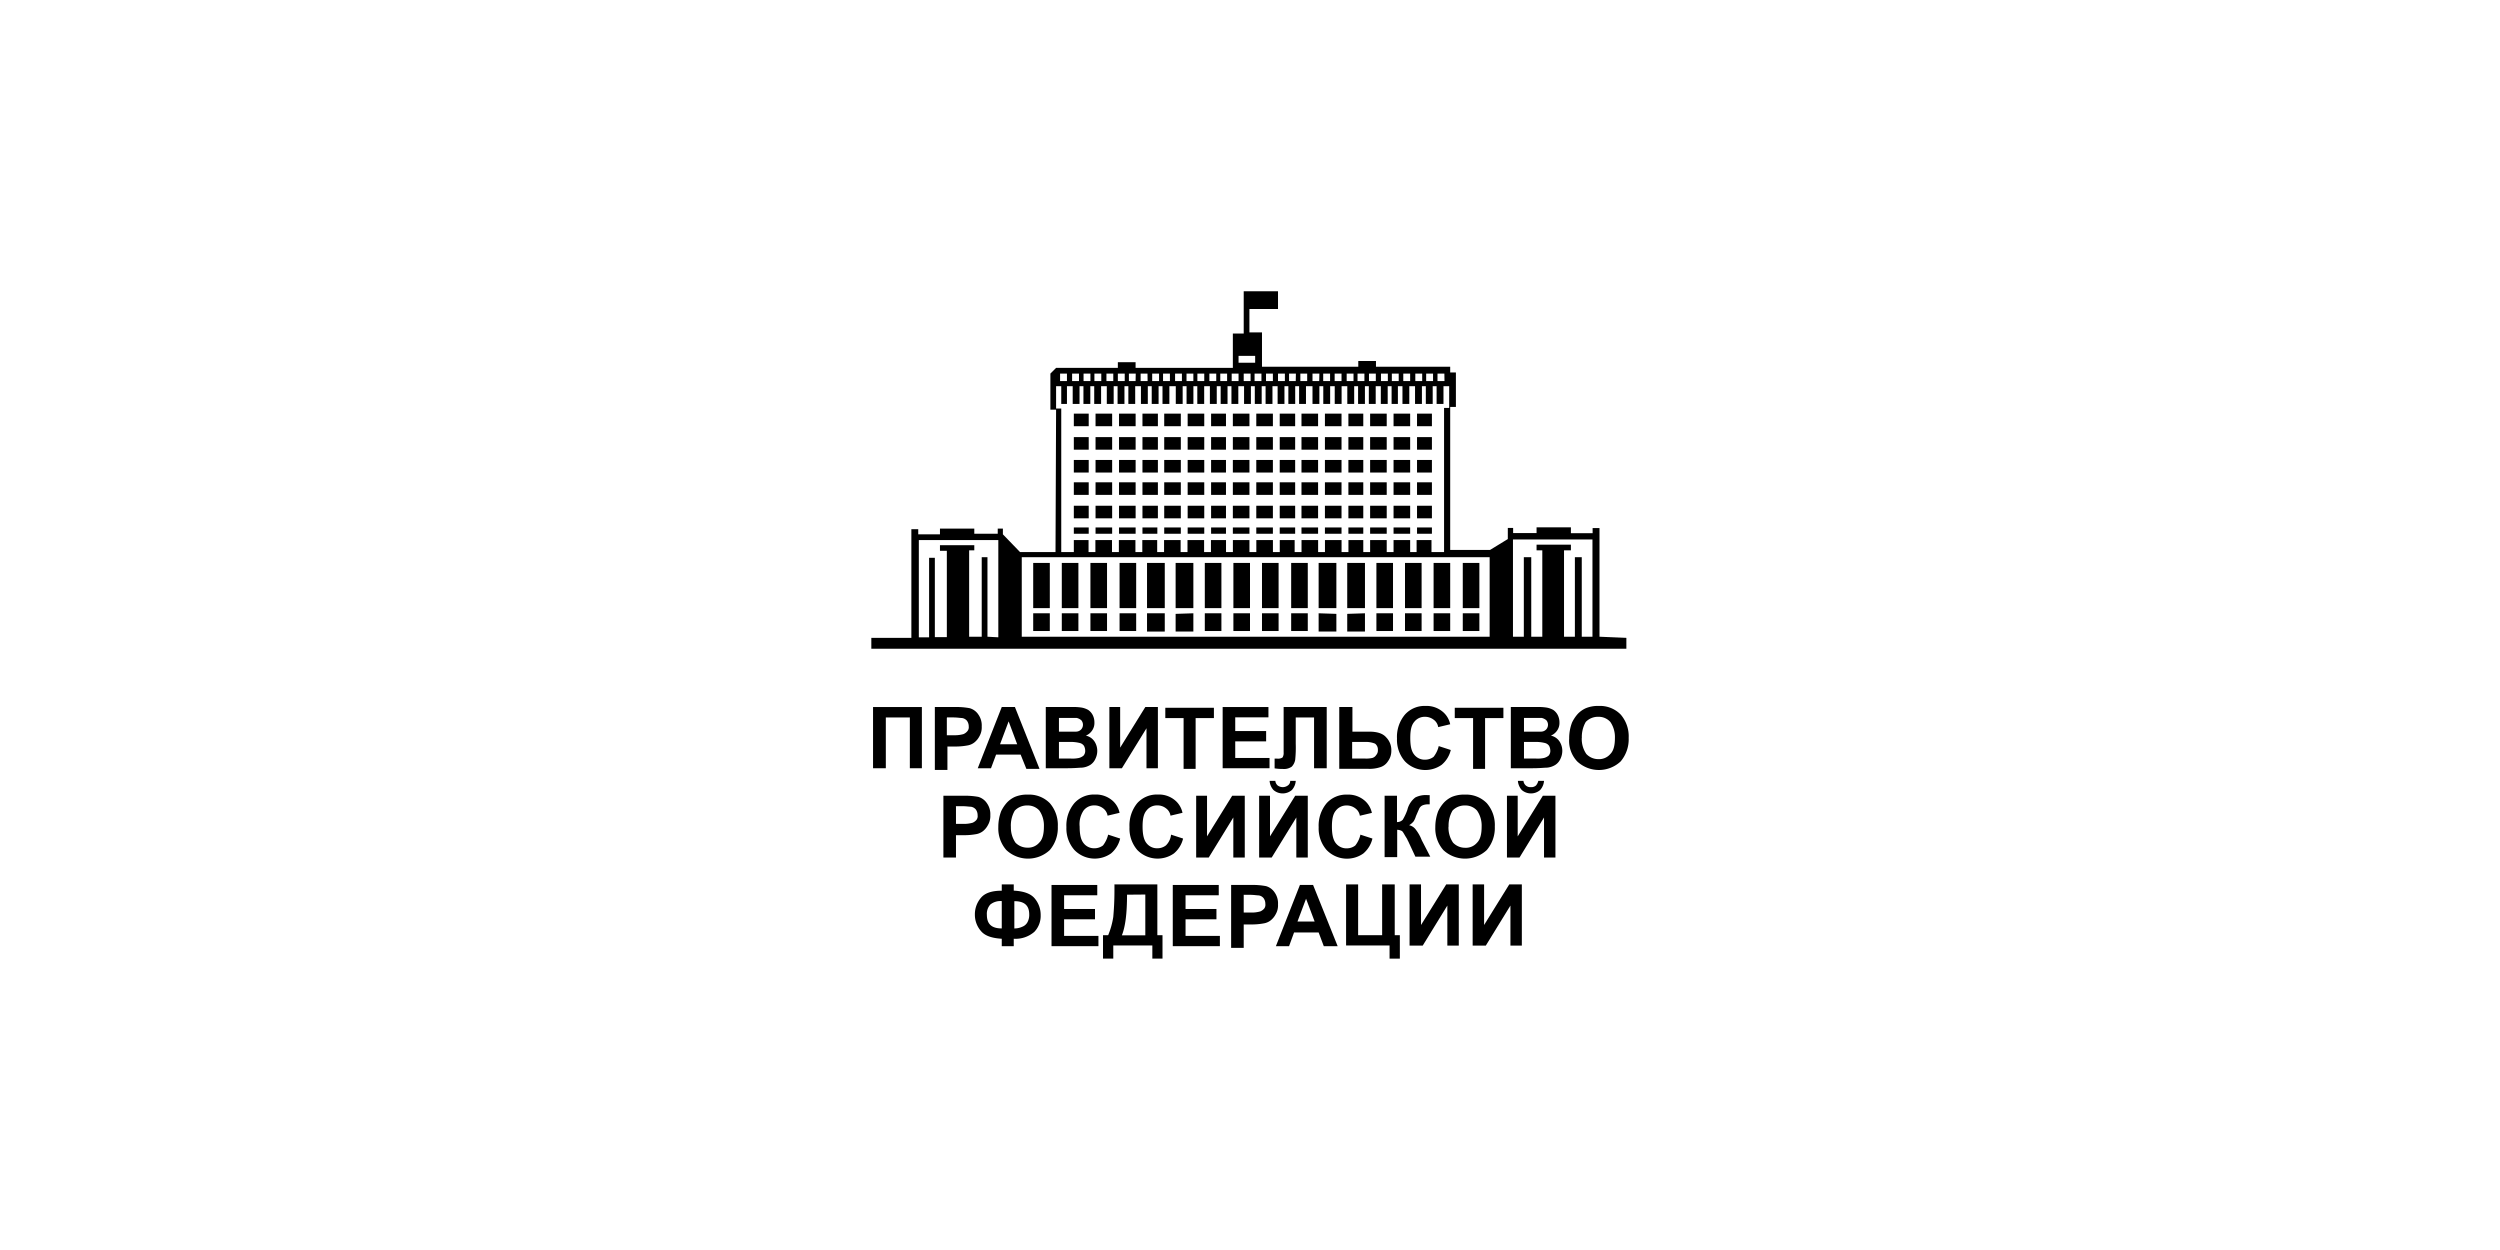 <svg id="Слой_1" data-name="Слой 1" xmlns="http://www.w3.org/2000/svg" viewBox="0 0 640 320"><rect x="264.5" y="144.11" width="4.25" height="11.57"/><rect x="271.82" y="144.11" width="4.25" height="11.57"/><rect x="279.15" y="144.11" width="4.25" height="11.57"/><rect x="286.61" y="144.11" width="4.25" height="11.57"/><rect x="293.64" y="144.11" width="4.54" height="11.57"/><rect x="300.96" y="144.11" width="4.54" height="11.57"/><rect x="308.43" y="144.11" width="4.25" height="11.57"/><rect x="315.75" y="144.11" width="4.25" height="11.57"/><rect x="323.07" y="144.11" width="4.25" height="11.57"/><rect x="330.54" y="144.11" width="4.25" height="11.57"/><rect x="337.57" y="144.11" width="4.54" height="11.57"/><rect x="344.89" y="144.11" width="4.54" height="11.57"/><rect x="352.36" y="144.11" width="4.25" height="11.57"/><rect x="359.68" y="144.11" width="4.25" height="11.57"/><rect x="367" y="144.11" width="4.25" height="11.57"/><rect x="374.47" y="144.11" width="4.25" height="11.57"/><rect x="264.5" y="157" width="4.25" height="4.54"/><rect x="271.82" y="157" width="4.25" height="4.54"/><rect x="279.15" y="157" width="4.25" height="4.54"/><rect x="286.61" y="157" width="4.25" height="4.54"/><polygon points="293.64 157 298.18 157 298.18 161.68 293.64 161.68 293.64 157"/><polygon points="300.96 157.15 305.5 157 305.5 161.68 300.96 161.68 300.96 157.15"/><rect x="308.43" y="157" width="4.25" height="4.54"/><rect x="315.75" y="157" width="4.25" height="4.54"/><rect x="323.07" y="157" width="4.25" height="4.54"/><rect x="330.54" y="157" width="4.25" height="4.54"/><polygon points="337.57 157 342.11 157.15 342.11 161.68 337.57 161.68 337.57 157"/><polygon points="344.89 157.15 349.43 157 349.43 161.68 344.89 161.68 344.89 157.15"/><rect x="352.36" y="157" width="4.25" height="4.54"/><rect x="359.68" y="157" width="4.25" height="4.54"/><rect x="367" y="157" width="4.25" height="4.54"/><rect x="374.47" y="157" width="4.25" height="4.54"/><rect x="274.9" y="135.03" width="3.81" height="1.61"/><rect x="280.46" y="135.03" width="4.25" height="1.61"/><rect x="286.47" y="135.03" width="4.25" height="1.61"/><rect x="292.47" y="135.03" width="3.81" height="1.61"/><rect x="321.61" y="135.03" width="4.25" height="1.61"/><rect x="315.61" y="135.03" width="4.25" height="1.61"/><rect x="310.04" y="135.03" width="3.81" height="1.61"/><rect x="298.04" y="135.03" width="4.25" height="1.61"/><rect x="304.04" y="135.03" width="4.25" height="1.61"/><rect x="356.75" y="135.03" width="4.25" height="1.61"/><rect x="350.75" y="135.03" width="4.25" height="1.61"/><rect x="345.19" y="135.03" width="3.81" height="1.61"/><rect x="339.18" y="135.03" width="4.25" height="1.61"/><rect x="333.18" y="135.03" width="4.25" height="1.61"/><rect x="327.61" y="135.03" width="3.95" height="1.61"/><rect x="274.9" y="129.47" width="3.81" height="3.22"/><rect x="362.76" y="135.03" width="3.81" height="1.61"/><rect x="280.46" y="129.47" width="4.25" height="3.22"/><rect x="286.47" y="129.47" width="4.25" height="3.22"/><rect x="292.47" y="129.47" width="3.95" height="3.22"/><rect x="298.04" y="129.47" width="4.25" height="3.22"/><rect x="304.04" y="129.47" width="4.25" height="3.22"/><rect x="310.04" y="129.47" width="3.81" height="3.22"/><rect x="315.61" y="129.47" width="4.25" height="3.22"/><rect x="345.19" y="129.47" width="3.81" height="3.22"/><rect x="339.18" y="129.47" width="4.25" height="3.22"/><rect x="333.18" y="129.47" width="4.25" height="3.22"/><rect x="327.61" y="129.47" width="3.95" height="3.22"/><rect x="321.61" y="129.47" width="4.25" height="3.22"/><rect x="362.76" y="129.47" width="3.81" height="3.22"/><rect x="356.75" y="129.47" width="4.25" height="3.22"/><rect x="350.75" y="129.47" width="4.25" height="3.22"/><rect x="274.9" y="123.47" width="3.81" height="3.22"/><rect x="280.46" y="123.47" width="4.25" height="3.22"/><rect x="286.47" y="123.47" width="4.25" height="3.22"/><rect x="292.47" y="123.47" width="3.95" height="3.22"/><rect x="298.04" y="123.47" width="4.25" height="3.22"/><rect x="304.04" y="123.47" width="4.25" height="3.22"/><rect x="310.04" y="123.47" width="3.81" height="3.22"/><rect x="315.61" y="123.47" width="4.25" height="3.22"/><rect x="345.19" y="123.47" width="3.81" height="3.22"/><rect x="339.18" y="123.47" width="4.25" height="3.22"/><rect x="333.18" y="123.47" width="4.25" height="3.22"/><rect x="327.61" y="123.47" width="3.95" height="3.22"/><rect x="321.61" y="123.47" width="4.25" height="3.22"/><rect x="362.76" y="123.47" width="3.81" height="3.22"/><rect x="356.75" y="123.47" width="4.25" height="3.22"/><rect x="350.75" y="123.47" width="4.25" height="3.22"/><rect x="274.9" y="117.75" width="3.81" height="3.22"/><rect x="280.46" y="117.75" width="4.25" height="3.22"/><rect x="286.47" y="117.75" width="4.25" height="3.22"/><rect x="292.47" y="117.75" width="3.95" height="3.22"/><rect x="298.04" y="117.75" width="4.25" height="3.22"/><rect x="304.04" y="117.75" width="4.25" height="3.22"/><rect x="310.04" y="117.75" width="3.81" height="3.22"/><rect x="315.61" y="117.75" width="4.25" height="3.22"/><rect x="345.19" y="117.75" width="3.81" height="3.22"/><rect x="339.18" y="117.75" width="4.25" height="3.22"/><rect x="333.18" y="117.75" width="4.25" height="3.22"/><rect x="327.61" y="117.75" width="3.95" height="3.22"/><rect x="321.61" y="117.75" width="4.25" height="3.22"/><rect x="362.76" y="117.75" width="3.81" height="3.22"/><rect x="356.75" y="117.75" width="4.25" height="3.22"/><rect x="350.75" y="117.75" width="4.25" height="3.22"/><rect x="274.9" y="111.9" width="3.81" height="3.22"/><rect x="280.46" y="111.9" width="4.25" height="3.22"/><rect x="286.47" y="111.9" width="4.25" height="3.22"/><rect x="292.47" y="111.9" width="3.95" height="3.22"/><rect x="298.04" y="111.9" width="4.25" height="3.22"/><rect x="304.04" y="111.9" width="4.25" height="3.22"/><rect x="310.04" y="111.9" width="3.81" height="3.22"/><rect x="315.61" y="111.9" width="4.25" height="3.22"/><rect x="345.19" y="111.9" width="3.81" height="3.22"/><rect x="339.18" y="111.9" width="4.25" height="3.22"/><rect x="333.18" y="111.9" width="4.25" height="3.22"/><rect x="327.61" y="111.9" width="3.95" height="3.22"/><rect x="321.61" y="111.9" width="4.25" height="3.22"/><rect x="362.76" y="111.9" width="3.81" height="3.22"/><rect x="356.75" y="111.9" width="4.25" height="3.22"/><rect x="350.75" y="111.9" width="4.25" height="3.22"/><rect x="274.9" y="105.89" width="3.81" height="3.22"/><rect x="280.46" y="105.89" width="4.25" height="3.22"/><rect x="286.47" y="105.89" width="4.25" height="3.22"/><rect x="292.47" y="105.89" width="3.95" height="3.22"/><rect x="298.04" y="105.89" width="4.25" height="3.22"/><rect x="304.04" y="105.89" width="4.25" height="3.22"/><rect x="310.04" y="105.89" width="3.81" height="3.22"/><rect x="315.61" y="105.89" width="4.25" height="3.22"/><rect x="345.19" y="105.89" width="3.81" height="3.22"/><rect x="339.18" y="105.89" width="4.25" height="3.22"/><rect x="333.18" y="105.89" width="4.25" height="3.22"/><rect x="327.61" y="105.89" width="3.95" height="3.22"/><rect x="321.61" y="105.89" width="4.25" height="3.22"/><rect x="362.76" y="105.89" width="3.81" height="3.22"/><rect x="356.75" y="105.89" width="4.25" height="3.22"/><rect x="350.75" y="105.89" width="4.25" height="3.22"/><path d="M409.47,163V135.18h-1.76v1.32h-5.56V135h-8.79v1.47h-6v-1.32H386V138l-4.54,2.78H371.25v-36.6h1.46V95.35h-1.46V93.89h-19V92.42h-4.53v1.47H323.07V85.1h-3.22v-6h7.32V74.56h-8.78V85.39h-2.78v8.79h-24.9V92.72h-4.54v1.46H270.36l-1.46,1.46v9.23h1.46v-6h1.32v4.53h1.46V98.87h1.47v4.53h1.75V98.87h1v4.53h1.76V98.87h1v4.53h1.76V98.87h1.46v4.53h1.76V98.87h1v4.53h1.76V98.87h1v4.53h1.75V98.87h1.47v4.53h1.76V98.87h1v4.53h1.76V98.87h1v4.53h1.76V98.87H301v4.53h1.76V98.87h1v4.53h1.75V98.87h1v4.53h1.76V98.87h1.46v4.53h1.76V98.87h1v4.53h1.76V98.87h1v4.53h1.76V98.87h1.47v4.53h1.75V98.87h1v4.53h1.76V98.87h1v4.53h1.76V98.87h1.32v4.53h1.75V98.87h1v4.53h1.75V98.87h1v4.53h1.76V98.87H336v4.53h1.76V98.87h1v4.53h1.76V98.87h1.17v4.53h1.76V98.87h1.46v4.53h1.76V98.87h1v4.53h1.75V98.87h1v4.53h1.76V98.87h1.31v4.53h1.76V98.87h1v4.53h1.61V98.87h1.17v4.53h1.75V98.87h1.47v4.53h1.76V98.87h1v4.53h1.76V98.87h1v4.53h1.76V98.87h1.46v5.56h-1.31v36.9h-3.22v-3.08h-3.81v3.08H361v-3.08h-4.25v3.08H355v-3.08h-4.25v3.08H349v-3.08h-3.8v3.08h-1.76v-3.08h-4.25v3.08h-1.75v-3.08h-4.25v3.08h-1.76v-3.08h-3.81v3.08h-1.75v-3.08h-4.25v3.08h-1.76v-3.08h-4.24v3.08h-1.76v-3.08H310v3.08h-1.75v-3.08H304v3.08h-1.76v-3.08H298v3.08h-1.76v-3.08h-3.81v3.08h-1.76v-3.08h-4.24v3.08h-1.76v-3.08h-4.25v3.08h-1.75v-3.08H274.9v3.08h-3.22V104.58h-1.32l-.15,36.75h-9.08l-4.39-4.54v-1.46h-1.32v1.31h-6v-1.31h-8.79v1.46h-5.56v-1.32h-1.76v27.82H223.06v2.79H416.35v-2.79l-6.88-.29ZM273.14,97.55h-1.76V95.64h1.76Zm3.08,0h-1.76V95.64h1.76Zm2.93,0h-1.76V95.64h1.76Zm2.78,0h-1.76V95.64h1.76Zm3.07,0h-1.75V95.64H285Zm2.93,0h-1.76V95.64h1.76Zm2.78,0H289V95.64h1.75Zm3.08,0H292V95.64h1.76Zm1.17,0V95.64h1.76v1.91Zm4.54,0h-1.76V95.64h1.76Zm3.07,0h-1.75V95.64h1.75Zm1.18,0V95.64h1.75v1.91Zm2.78,0V95.64h1.76v1.91Zm4.83,0H309.6V95.64h1.76Zm2.78,0h-1.75V95.64h1.75Zm2.93,0h-1.76V95.64h1.76Zm3.08,0h-1.76V95.64h1.76Zm-3.08-4.69V91.1h4.25v1.76Zm5.86,4.69h-1.76V95.64h1.76Zm1.17,0V95.64h1.76v1.91Zm4.83,0h-1.76V95.64h1.76Zm2.78,0H330V95.64h1.75Zm2.93,0h-1.75V95.64h1.75Zm3.08,0H336V95.64h1.76Zm2.78,0h-1.76V95.64h1.76Zm2.93,0h-1.76V95.64h1.76Zm3.07,0h-1.75V95.64h1.75Zm2.79,0h-1.76V95.64h1.76Zm2.92,0h-1.75V95.64h1.75Zm3.08,0h-1.76V95.64h1.76Zm2.78,0h-1.76V95.64h1.76Zm2.93,0h-1.76V95.64H361Zm3.08,0h-1.76V95.64h1.76Zm2.78,0H365.1V95.64h1.76Zm2.93,0H368V95.64h1.76ZM252.79,163V142.65h-1.47V163H248.1V140.89h1.32v-1.32h-8.79V141h1.76v22.11h-3.07V142.79h-1.47v20.36h-2.63V138.26h20.35v24.89Zm128.56,0H261.57V142.65H381.35Zm23.58,0V142.65h-1.76V163h-2.78V140.89h1.76v-1.46h-8.79v1.46h1.47V163H392V142.65h-1.9V163h-2.78V138.11h20.35V163Z"/><path d="M223.5,181H236v15.67h-3.08v-13h-6.15v13H223.5V181Z"/><path d="M239.32,196.83V181h5.12a18,18,0,0,1,3.81.3,3.94,3.94,0,0,1,2.2,1.61,4.81,4.81,0,0,1,.87,3.07,4.47,4.47,0,0,1-.58,2.49,4.86,4.86,0,0,1-1.32,1.61,3.85,3.85,0,0,1-1.61.73,16.82,16.82,0,0,1-3.22.3h-2.05v6h-3.22Zm3.07-13v4.39h1.76a8.18,8.18,0,0,0,2.49-.29,2.56,2.56,0,0,0,1-.74A1.54,1.54,0,0,0,248,186a2.5,2.5,0,0,0-.44-1.46,2,2,0,0,0-1.32-.73c-.44,0-1.17-.15-2.34-.15h-1.47Z"/><path d="M266.11,196.83h-3.36l-1.47-3.66H255l-1.31,3.51H250.3L256.45,181h3.37l6.29,15.82Zm-5.71-6.3-2.19-5.86-2.2,5.86Z"/><path d="M267.87,181h6.3a14,14,0,0,1,2.78.15,5.47,5.47,0,0,1,1.61.58,3.53,3.53,0,0,1,1.17,1.32,4.1,4.1,0,0,1,.44,1.91,3.37,3.37,0,0,1-.59,2.05,3.49,3.49,0,0,1-1.61,1.31,3.52,3.52,0,0,1,2.2,1.47,4.4,4.4,0,0,1,.73,2.34,4.57,4.57,0,0,1-.44,2.05,3.6,3.6,0,0,1-1.31,1.61,4.82,4.82,0,0,1-2.2.73c-.59,0-1.76.15-3.81.15h-5.42V181Zm3.22,2.64v3.66h4.39a1.82,1.82,0,0,0,1.32-.59,1.78,1.78,0,0,0,0-2.34,2.86,2.86,0,0,0-1.17-.58h-4.54Zm0,6.3v4.24H274a7.64,7.64,0,0,0,2.2-.14,3,3,0,0,0,1.17-.59,1.8,1.8,0,0,0,.44-1.32,2.69,2.69,0,0,0-.3-1.17,1.81,1.81,0,0,0-1-.73,9.53,9.53,0,0,0-2.78-.29Z"/><path d="M283.83,181h2.93v10.4L293.2,181h3.22v15.67H293.5V186.43l-6.3,10.25H284V181Z"/><path d="M303,196.83v-13h-4.68v-2.64h12.44v2.64h-4.68v13Z"/><path d="M313,196.83V181h11.72v2.64h-8.5v3.51h7.91v2.64h-7.91v4.25H325v2.63H313Z"/><path d="M328.64,181h11v15.67H336.4v-13h-4.69v6.73a30.87,30.87,0,0,1-.14,4.1,3.34,3.34,0,0,1-.88,1.76,3.46,3.46,0,0,1-2.34.59,12.54,12.54,0,0,1-2.05-.15v-2.49H327a2.11,2.11,0,0,0,1.32-.29,2.18,2.18,0,0,0,.29-1.32V181Z"/><path d="M343,181h3.22v6.3h4.25c2.05,0,3.51.44,4.39,1.46a4.64,4.64,0,0,1,1.32,3.37,4.46,4.46,0,0,1-.88,2.78,3.57,3.57,0,0,1-1.9,1.47,8.67,8.67,0,0,1-3.08.44h-7.47V181Zm3.22,13.18h3.08a7,7,0,0,0,2-.14,1.7,1.7,0,0,0,1-.74,1.79,1.79,0,0,0,.44-1.31,1.9,1.9,0,0,0-.73-1.62,6.22,6.22,0,0,0-2.64-.43h-3.22v4.24Z"/><path d="M368.32,191l3.08,1a7.08,7.08,0,0,1-2.35,3.8,7.24,7.24,0,0,1-9.37-.88,8.34,8.34,0,0,1-2.05-5.85,8.87,8.87,0,0,1,2.05-6.15,6.74,6.74,0,0,1,5.27-2.2,6.42,6.42,0,0,1,4.69,1.76,5.66,5.66,0,0,1,1.61,2.93l-3.07.73a2.88,2.88,0,0,0-1.18-1.91,3.62,3.62,0,0,0-2.19-.73,3.39,3.39,0,0,0-2.78,1.32c-.74.88-1,2.2-1,4.1,0,2.05.29,3.37,1,4.25a3.38,3.38,0,0,0,2.78,1.31,3.56,3.56,0,0,0,2.19-.73,6.92,6.92,0,0,0,1.32-2.78Z"/><path d="M377.11,196.83v-13h-4.69v-2.64h12.45v2.64h-4.69v13Z"/><path d="M386.92,181h6.3a14,14,0,0,1,2.78.15,5.47,5.47,0,0,1,1.61.58,3.53,3.53,0,0,1,1.17,1.32,4.1,4.1,0,0,1,.44,1.91,3.37,3.37,0,0,1-.59,2.05,3.6,3.6,0,0,1-1.61,1.31,3.52,3.52,0,0,1,2.2,1.47,4.4,4.4,0,0,1,.73,2.34,4.71,4.71,0,0,1-.44,2.05,3.55,3.55,0,0,1-1.32,1.61,4.73,4.73,0,0,1-2.19.73c-.59,0-1.76.15-3.81.15h-5.42V181Zm3.22,2.64v3.66h4.39a1.82,1.82,0,0,0,1.32-.59,1.78,1.78,0,0,0,0-2.34,2.86,2.86,0,0,0-1.17-.58h-4.54Zm0,6.3v4.24h2.93a7.64,7.64,0,0,0,2.2-.14,3.15,3.15,0,0,0,1.17-.59,1.8,1.8,0,0,0,.44-1.32,2.69,2.69,0,0,0-.3-1.17,1.81,1.81,0,0,0-1-.73,9.53,9.53,0,0,0-2.78-.29Z"/><path d="M401.71,189.07a11.38,11.38,0,0,1,.73-4.1,9.43,9.43,0,0,1,1.46-2.2,6.54,6.54,0,0,1,2.05-1.46,8.14,8.14,0,0,1,3.37-.59,7.38,7.38,0,0,1,5.57,2.2,8.52,8.52,0,0,1,2.05,6,8.78,8.78,0,0,1-2.05,6,8.14,8.14,0,0,1-11.13,0,7.71,7.71,0,0,1-2.05-5.85Zm3.22-.15a6.81,6.81,0,0,0,1.17,4.1,4.21,4.21,0,0,0,3.08,1.32,3.78,3.78,0,0,0,3.07-1.32c.88-.88,1.17-2.34,1.17-4.1a6.84,6.84,0,0,0-1.17-4.1,4,4,0,0,0-3.07-1.32,4.32,4.32,0,0,0-3.23,1.32,7.7,7.7,0,0,0-1,4.1Z"/><path d="M241.51,219.52V203.71h5.13a19.1,19.1,0,0,1,3.81.29,4,4,0,0,1,2.19,1.61,4.81,4.81,0,0,1,.88,3.08,4.49,4.49,0,0,1-.59,2.49,4.84,4.84,0,0,1-1.31,1.61,4,4,0,0,1-1.61.73,17.16,17.16,0,0,1-3.23.29h-2.05v5.71Zm3.22-13v4.39h1.76a7.86,7.86,0,0,0,2.49-.29,2.65,2.65,0,0,0,1-.73,1.58,1.58,0,0,0,.29-1.17,2.5,2.5,0,0,0-.44-1.47,2,2,0,0,0-1.32-.73c-.44,0-1.17-.14-2.34-.14h-1.47Z"/><path d="M255.57,211.76a11.38,11.38,0,0,1,.73-4.1,9.66,9.66,0,0,1,1.47-2.19,6.51,6.51,0,0,1,2.05-1.47,8.1,8.1,0,0,1,3.36-.58,7.41,7.41,0,0,1,5.57,2.19,8.52,8.52,0,0,1,2.05,6,8.73,8.73,0,0,1-2.05,6,8.14,8.14,0,0,1-11.13,0,8.37,8.37,0,0,1-2.05-5.86Zm3.22-.14a6.86,6.86,0,0,0,1.17,4.1A4.22,4.22,0,0,0,263,217a3.76,3.76,0,0,0,3.07-1.31c.88-.88,1.17-2.35,1.17-4.1a6.75,6.75,0,0,0-1.17-4.1A4,4,0,0,0,263,206.2a4.3,4.3,0,0,0-3.22,1.32,7.6,7.6,0,0,0-1,4.1Z"/><path d="M283.69,213.67l3.07,1a7.12,7.12,0,0,1-2.34,3.81,7.24,7.24,0,0,1-9.37-.88,8.37,8.37,0,0,1-2.05-5.86,8.91,8.91,0,0,1,2.05-6.15,6.73,6.73,0,0,1,5.27-2.19,6.4,6.4,0,0,1,4.68,1.75,5.63,5.63,0,0,1,1.61,2.93l-3.07.73a2.91,2.91,0,0,0-1.17-1.9,3.61,3.61,0,0,0-2.2-.73,3.39,3.39,0,0,0-2.78,1.32,6.27,6.27,0,0,0-1,4.1c0,2,.3,3.36,1,4.24a3.39,3.39,0,0,0,2.78,1.32,3.61,3.61,0,0,0,2.2-.73,7.2,7.2,0,0,0,1.32-2.78Z"/><path d="M299.79,213.67l3.08,1a7.07,7.07,0,0,1-2.35,3.81,7.24,7.24,0,0,1-9.37-.88,8.41,8.41,0,0,1-2-5.86,9,9,0,0,1,2-6.15,6.76,6.76,0,0,1,5.27-2.19,6.41,6.41,0,0,1,4.69,1.75,5.7,5.7,0,0,1,1.61,2.93l-3.07.73a2.88,2.88,0,0,0-1.18-1.9,3.56,3.56,0,0,0-2.19-.73,3.39,3.39,0,0,0-2.78,1.32c-.74.88-1,2.19-1,4.1s.29,3.36,1,4.24a3.39,3.39,0,0,0,2.78,1.32,3.56,3.56,0,0,0,2.19-.73,4.45,4.45,0,0,0,1.32-2.78Z"/><path d="M306.09,203.71H309v10.4l6.44-10.4h3.22v15.81h-2.93V209.27l-6.29,10.25h-3.22V203.71Z"/><path d="M322.2,203.71h2.92v10.4l6.45-10.4h3.22v15.81h-2.93V209.27l-6.3,10.25h-3.22V203.71Zm8.05-3.81h1.46a3.82,3.82,0,0,1-1,2.35,3.6,3.6,0,0,1-4.69,0,3.87,3.87,0,0,1-1-2.35h1.46a1.81,1.81,0,0,0,.59,1.17,2.19,2.19,0,0,0,2.63,0,1.33,1.33,0,0,0,.59-1.17Z"/><path d="M348.26,213.67l3.08,1A7.07,7.07,0,0,1,349,218.5a7.24,7.24,0,0,1-9.37-.88,8.37,8.37,0,0,1-2.05-5.86,8.91,8.91,0,0,1,2.05-6.15,6.76,6.76,0,0,1,5.27-2.19,6.41,6.41,0,0,1,4.69,1.75,5.7,5.7,0,0,1,1.61,2.93l-3.08.73a2.84,2.84,0,0,0-1.17-1.9,3.56,3.56,0,0,0-2.19-.73,3.43,3.43,0,0,0-2.79,1.32c-.73.88-1,2.19-1,4.1s.29,3.36,1,4.24a3.43,3.43,0,0,0,2.79,1.32,3.56,3.56,0,0,0,2.19-.73,6.92,6.92,0,0,0,1.32-2.78Z"/><path d="M354.41,203.71h3.22v6.74a2,2,0,0,0,1.47-.59,13.92,13.92,0,0,0,1.17-2.49,5.74,5.74,0,0,1,2.05-3.22,6,6,0,0,1,3.22-.59H366v2.35h-.44a3.57,3.57,0,0,0-1.46.29,1.8,1.8,0,0,0-.74.73c-.14.29-.44,1-.88,2a5.26,5.26,0,0,1-.58,1.32,4.2,4.2,0,0,1-1.17,1,2.89,2.89,0,0,1,1.75,1.18,10.39,10.39,0,0,1,1.47,2.63l2.2,4.25h-3.81l-1.91-4.1a.54.54,0,0,1-.14-.3s-.15-.29-.44-.73c-.44-.73-.73-1.32-1-1.46a2.69,2.69,0,0,0-1.17-.29v7h-3.22V203.71Z"/><path d="M367.44,211.76a11.37,11.37,0,0,1,.74-4.1,9.28,9.28,0,0,1,1.46-2.19,6.74,6.74,0,0,1,2.05-1.47,8.12,8.12,0,0,1,3.37-.58,7.39,7.39,0,0,1,5.56,2.19,8.52,8.52,0,0,1,2.05,6,8.73,8.73,0,0,1-2.05,6,8.14,8.14,0,0,1-11.13,0,8.41,8.41,0,0,1-2.05-5.86Zm3.37-.14a6.86,6.86,0,0,0,1.17,4.1,4.22,4.22,0,0,0,3.08,1.31,3.76,3.76,0,0,0,3.07-1.31c.88-.88,1.17-2.35,1.17-4.1a6.75,6.75,0,0,0-1.17-4.1,4,4,0,0,0-3.07-1.32,4.28,4.28,0,0,0-3.22,1.32,7.6,7.6,0,0,0-1,4.1Z"/><path d="M385.6,203.71h2.93v10.4l6.44-10.4h3.22v15.81h-2.92V209.27L389,219.52h-3.22V203.71Zm8.2-3.81h1.47a3.88,3.88,0,0,1-1,2.35,3.6,3.6,0,0,1-4.69,0,3.93,3.93,0,0,1-1-2.35H390a1.81,1.81,0,0,0,.59,1.17,1.76,1.76,0,0,0,1.32.44,1.79,1.79,0,0,0,1.32-.44,3,3,0,0,0,.58-1.17Z"/><path d="M259.52,240.32v1.9h-3.07v-1.9c-2.49-.15-4.25-.73-5.27-1.91a6.34,6.34,0,0,1-1.61-4.24,6.49,6.49,0,0,1,1.61-4.4q1.53-1.76,5.27-1.75v-1.61h3.07V228c2.49.14,4.25.73,5.28,1.9a6.51,6.51,0,0,1,1.61,4.39,5.87,5.87,0,0,1-1.61,4.25A7.31,7.31,0,0,1,259.52,240.32Zm-3.07-2.64v-7a4.15,4.15,0,0,0-2.93.88,3.58,3.58,0,0,0-.88,2.64C252.64,236.51,253.81,237.68,256.45,237.68Zm3.07,0a4.82,4.82,0,0,0,2.2-.44,2.53,2.53,0,0,0,1.32-1.17,3.9,3.9,0,0,0,.44-2c0-2.34-1.32-3.37-3.81-3.37v7Z"/><path d="M269.19,242.22V226.55H280.9v2.64h-8.49v3.51h7.91v2.64h-7.91v4.25h8.79v2.63Z"/><path d="M285.44,226.41h10.84v13h1.32v6H295v-3.37H285v3.37h-2.63v-6h1.32a19.89,19.89,0,0,0,1.31-4.69c.15-1.75.3-3.95.3-6.73v-1.61Zm3.08,2.63c0,4.83-.44,8.2-1.32,10.4h6V229Z"/><path d="M300.23,242.22V226.55H312v2.64h-8.5v3.51h7.91v2.64h-7.91v4.25h8.79v2.63Z"/><path d="M315.17,242.22V226.55h5.12a18,18,0,0,1,3.81.3,3.94,3.94,0,0,1,2.2,1.61,4.81,4.81,0,0,1,.87,3.07,4.47,4.47,0,0,1-.58,2.49,4.86,4.86,0,0,1-1.32,1.61,3.8,3.8,0,0,1-1.61.73,16.82,16.82,0,0,1-3.22.3h-2.05v6h-3.22Zm3.22-13v4.39h1.76a7.91,7.91,0,0,0,2.49-.29,2.72,2.72,0,0,0,1-.73,1.62,1.62,0,0,0,.29-1.18,2.43,2.43,0,0,0-.44-1.46,1.93,1.93,0,0,0-1.31-.73c-.44,0-1.18-.15-2.35-.15h-1.46Z"/><path d="M342.4,242.22h-3.51l-1.32-3.51h-6.29L330,242.22h-3.37l6.15-15.67h3.37l6.29,15.67Zm-5.85-6.3-2.2-5.85-2.2,5.85Z"/><path d="M344.45,226.41h3.23v13h6.15v-13h3.22v13h1.31v6h-2.63v-3.37H344.6V226.41Z"/><path d="M360.85,226.41h2.93V236.8l6.45-10.39h3.22v15.66h-2.93V231.82l-6.3,10.25h-3.37V226.41Z"/><path d="M377,226.41h2.93V236.8l6.44-10.39h3.22v15.66h-2.92V231.82l-6.3,10.25H377V226.41Z"/></svg>